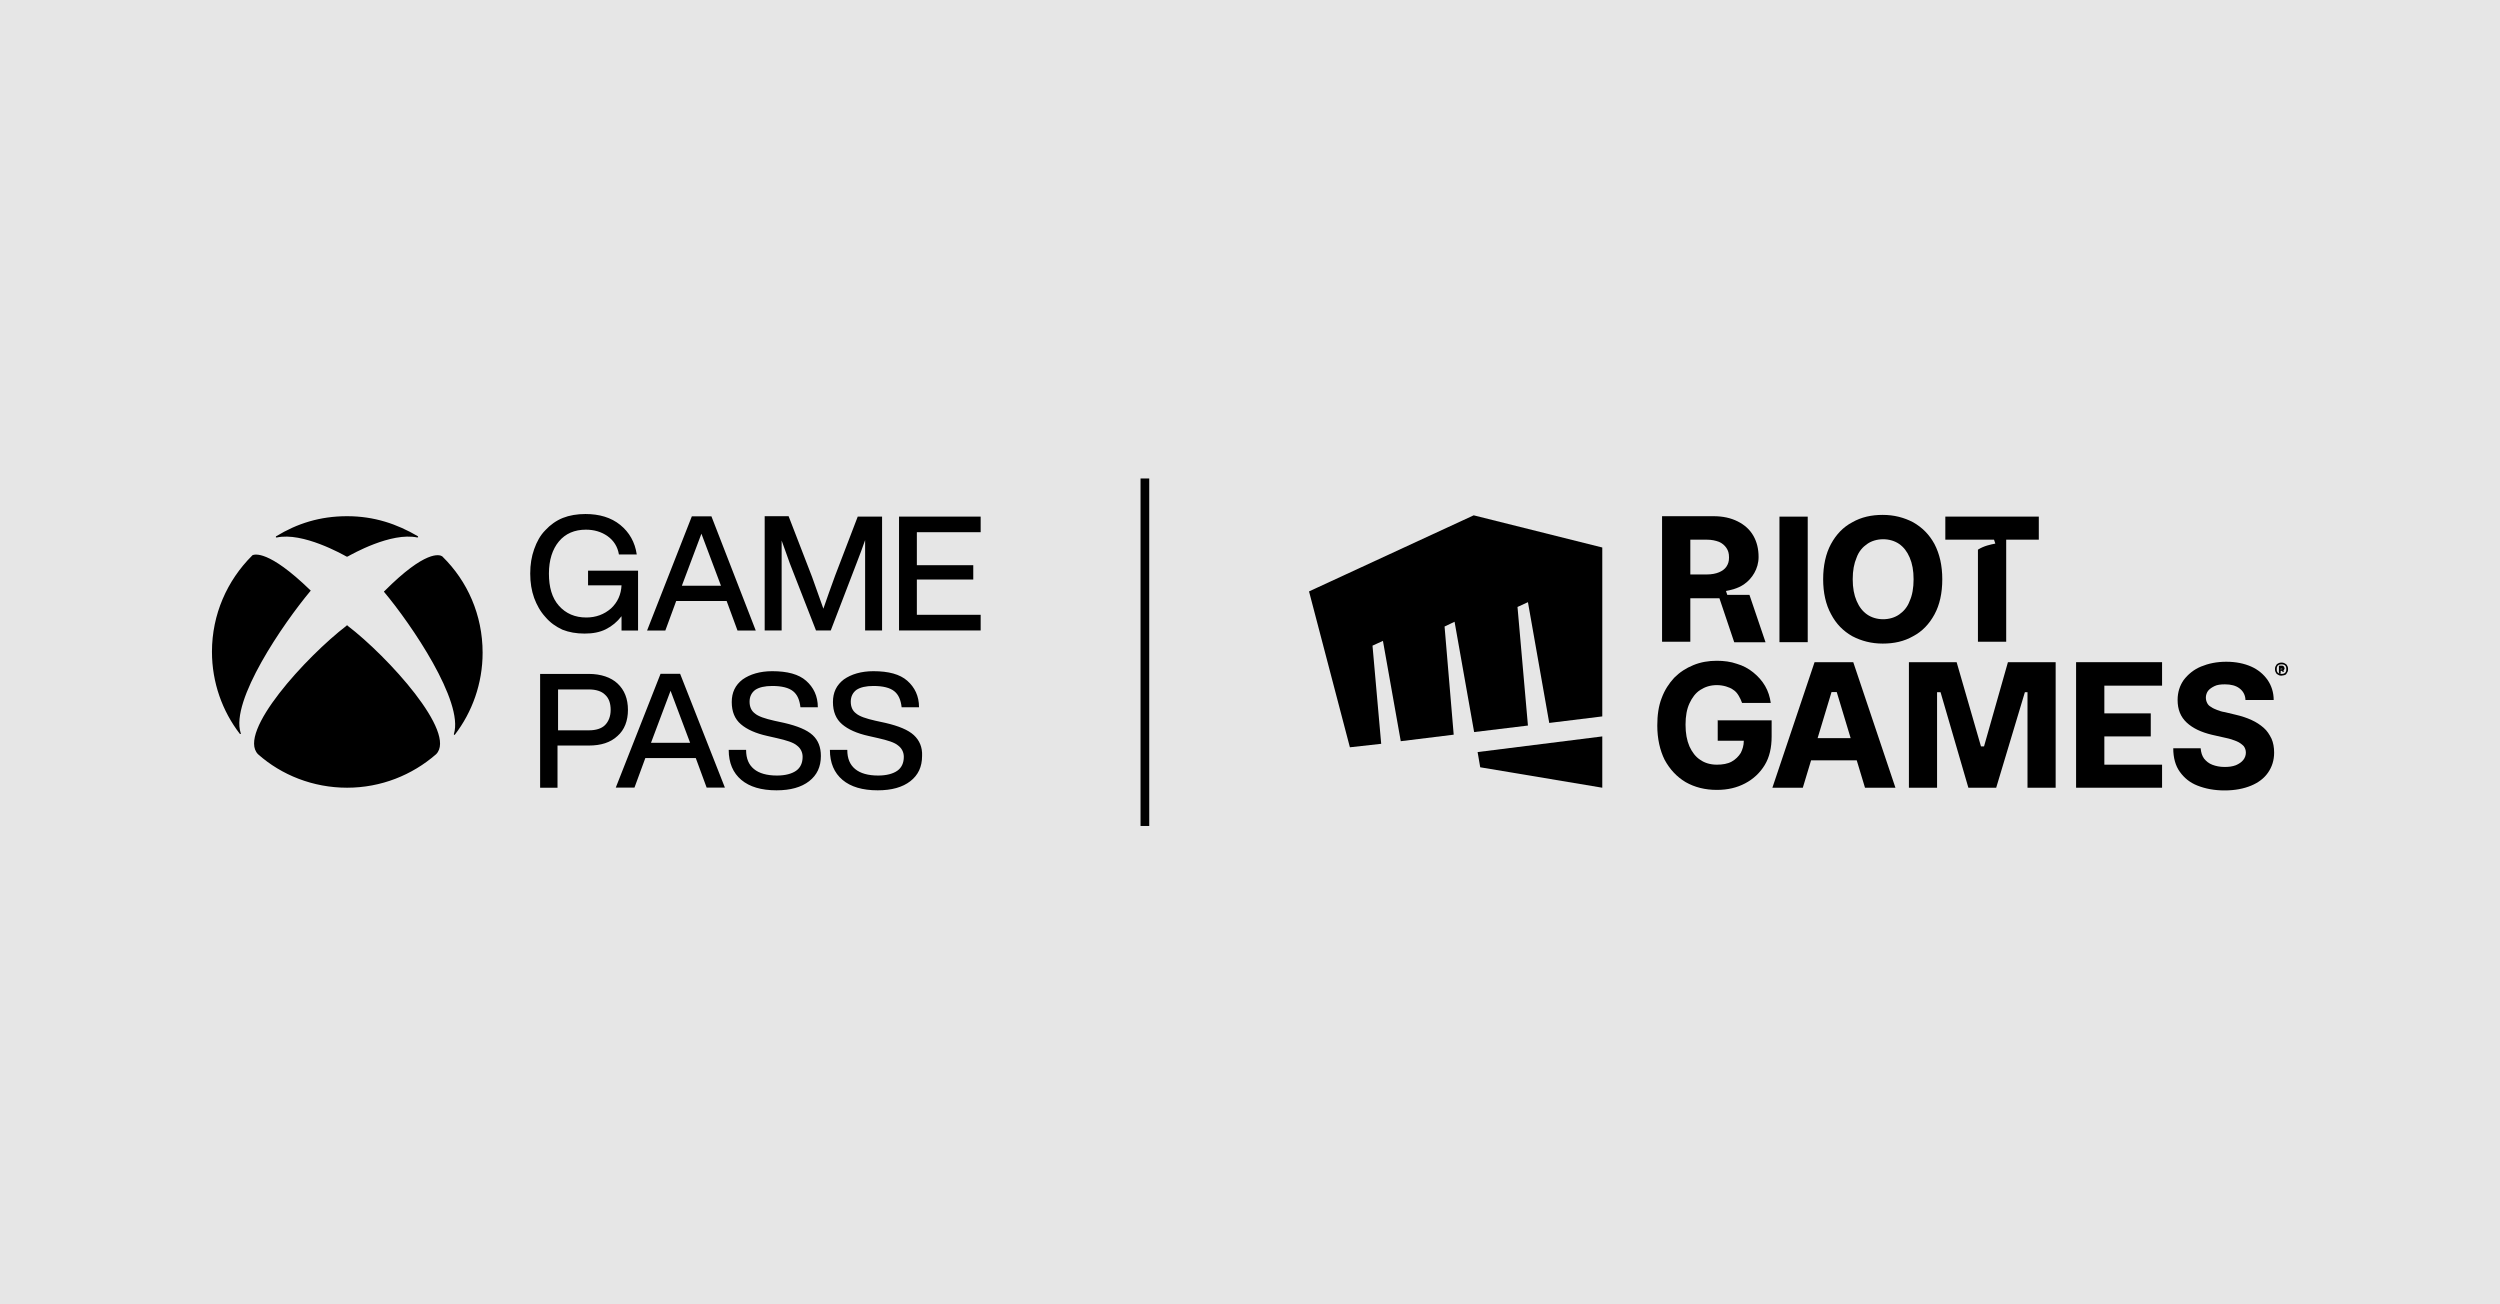 <?xml version="1.0" encoding="UTF-8"?><svg id="Layer_1" xmlns="http://www.w3.org/2000/svg" viewBox="0 0 230 120"><defs><style>.cls-1{fill:#e6e6e6;}</style></defs><g id="Layer_2"><rect class="cls-1" width="230" height="120"/></g><g id="Layer_1-2"><g><g><polygon points="135.58 47.41 120.43 54.41 124.19 68.75 127.07 68.43 126.27 59.4 127.23 58.96 128.87 68.19 133.74 67.59 132.9 57.64 133.82 57.2 135.62 67.35 140.57 66.75 139.61 55.84 140.57 55.4 142.53 66.51 147.41 65.91 147.41 50.37 135.58 47.41"/><polygon points="135.94 69.19 136.18 70.59 147.41 72.47 147.41 67.75 135.94 69.19"/></g><g><path d="M158.03,66.23v1.92h2.4c0,.44-.12,.8-.28,1.12-.2,.32-.48,.6-.84,.8s-.84,.28-1.36,.28c-.6,0-1.12-.16-1.52-.44-.44-.28-.76-.72-1-1.24-.24-.56-.36-1.2-.36-2s.12-1.44,.36-1.96c.24-.52,.56-.96,1-1.24,.44-.28,.92-.44,1.52-.44,.28,0,.56,.04,.84,.12,.24,.08,.48,.16,.68,.32,.2,.12,.36,.32,.48,.52,.12,.2,.24,.44,.32,.68h2.64c-.08-.56-.24-1.08-.52-1.56-.28-.48-.64-.88-1.08-1.24-.44-.36-.96-.64-1.52-.8-.56-.2-1.2-.28-1.84-.28-.76,0-1.48,.12-2.16,.4-.68,.28-1.24,.64-1.76,1.16-.48,.52-.88,1.12-1.16,1.88-.28,.72-.4,1.56-.4,2.52,0,1.2,.24,2.28,.68,3.16,.48,.88,1.12,1.56,1.92,2.04,.84,.48,1.8,.72,2.88,.72,1,0,1.84-.2,2.6-.6s1.36-.96,1.8-1.68c.44-.72,.64-1.6,.64-2.64v-1.48h-4.95v-.04h0Z"/><polygon points="191 72.47 191 60.92 198.91 60.92 198.91 63.08 193.6 63.08 193.6 65.63 197.87 65.63 197.87 67.75 193.6 67.75 193.6 70.35 198.91 70.35 198.91 72.47 191 72.47"/><path d="M206.58,64.32c-.04-.44-.24-.76-.56-1s-.76-.36-1.32-.36c-.4,0-.72,.04-.96,.16-.24,.12-.44,.24-.6,.44-.12,.16-.2,.4-.2,.6s.04,.36,.12,.52c.08,.16,.2,.28,.36,.36,.16,.12,.36,.2,.56,.28s.44,.16,.72,.2l1,.24c.52,.12,1,.28,1.44,.48s.8,.44,1.12,.72,.52,.6,.72,1c.16,.36,.24,.8,.24,1.28,0,.72-.2,1.32-.56,1.84-.36,.52-.88,.92-1.56,1.2s-1.48,.44-2.44,.44-1.76-.16-2.48-.44c-.72-.28-1.24-.72-1.64-1.28-.4-.56-.6-1.28-.6-2.16h2.52c.04,.4,.12,.68,.32,.96,.2,.24,.44,.44,.76,.56s.68,.2,1.12,.2c.4,0,.72-.04,1.04-.16,.28-.12,.52-.28,.68-.48,.16-.2,.24-.44,.24-.68s-.08-.44-.2-.6c-.16-.16-.36-.32-.64-.44s-.64-.24-1.04-.32l-1.24-.28c-1-.24-1.76-.6-2.32-1.12s-.84-1.2-.84-2.08c0-.72,.2-1.32,.56-1.84,.4-.52,.92-.96,1.6-1.24,.68-.28,1.44-.44,2.32-.44s1.64,.16,2.28,.44c.64,.28,1.16,.72,1.52,1.24s.56,1.16,.56,1.84h-2.6v-.08h0Z"/><polygon points="189.12 72.47 186.53 72.47 186.53 63.68 186.29 63.68 183.65 72.47 181.09 72.47 178.53 63.68 178.21 63.68 178.21 72.47 175.62 72.47 175.62 60.92 180.01 60.92 182.25 68.67 182.53 68.67 184.73 60.92 189.12 60.92 189.12 72.47"/><path d="M171.58,72.47h2.8l-3.88-11.55h-3.56l-3.88,11.55h2.8l.76-2.52h4.2l.76,2.52Zm-4.36-4.56l1.28-4.24h.48l1.28,4.24s-3.04,0-3.04,0Z"/><path d="M209.9,62.16c-.08,0-.16,0-.24-.04s-.12-.08-.2-.12c-.04-.04-.08-.12-.12-.2s-.04-.16-.04-.24,0-.16,.04-.24c.04-.08,.08-.12,.12-.2,.04-.04,.12-.08,.2-.12s.16-.04,.24-.04,.16,0,.24,.04,.12,.08,.2,.12c.04,.04,.08,.12,.12,.2s.04,.16,.04,.24,0,.16-.04,.24c-.04,.08-.08,.12-.12,.2-.04,.08-.12,.08-.2,.12-.08,0-.16,.04-.24,.04Zm0-.16c.08,0,.16,0,.24-.04s.12-.08,.16-.16,.04-.16,.04-.24,0-.16-.04-.24c-.04-.08-.08-.12-.16-.16-.08-.04-.16-.04-.24-.04s-.16,0-.24,.04-.12,.08-.16,.16-.04,.16-.04,.24,0,.16,.04,.24c.04,.08,.08,.12,.16,.16,.08,0,.12,.04,.24,.04Zm-.24-.2v-.56h.28s.08,0,.12,.04c.04,0,.04,.04,.08,.08,0,.04,.04,.08,.04,.12s0,.08-.04,.12c0,.04-.04,.04-.08,.08-.04,0-.08,.04-.12,.04h-.2v-.12h.2l.04-.04s0-.04-.04-.04h-.12v.44h-.16v-.16Zm.36-.24l.12,.24h-.16l-.12-.24h.16Z"/></g><g><rect x="163.71" y="47.53" width="2.6" height="11.55"/><path d="M178.69,53.29c0,1.28-.24,2.36-.72,3.24-.48,.88-1.12,1.56-1.96,2-.84,.48-1.76,.68-2.8,.68s-1.96-.24-2.8-.68c-.84-.48-1.48-1.12-1.96-2.04-.48-.88-.72-1.96-.72-3.2s.24-2.36,.72-3.24,1.12-1.56,1.96-2c.84-.48,1.76-.68,2.8-.68s1.96,.24,2.8,.68c.84,.48,1.48,1.12,1.96,2,.48,.92,.72,2,.72,3.24m-2.64,0c0-.8-.12-1.44-.36-2s-.56-.96-.96-1.24c-.4-.28-.92-.44-1.48-.44s-1.08,.16-1.48,.44c-.4,.28-.76,.68-.96,1.24-.24,.56-.36,1.2-.36,2s.12,1.44,.36,2,.56,.96,.96,1.24c.4,.28,.92,.44,1.48,.44s1.08-.16,1.48-.44c.4-.28,.76-.68,.96-1.24,.24-.52,.36-1.2,.36-2"/><path d="M158.19,55.05l1.36,4.04h2.88l-1.48-4.36h-2.04l-.12-.36c.4-.08,1.04-.2,1.64-.6,.76-.52,1.36-1.44,1.36-2.52h0c0-.76-.16-1.4-.48-1.96-.32-.56-.8-1-1.44-1.32s-1.36-.48-2.24-.48h-4.72v11.55h2.6v-4h2.68Zm-.04-2.4c-.28,.12-.68,.2-1.12,.2h-1.52v-3.2h1.52c.44,0,.8,.08,1.12,.2,.28,.12,.52,.32,.68,.56,.16,.24,.24,.48,.24,.88,0,.36-.08,.6-.24,.84-.16,.24-.4,.4-.68,.52"/><path d="M178.97,47.53v2.12h4.48l.12,.36c-.4,.08-1.04,.2-1.6,.56v8.47h2.6v-9.39h3v-2.12h-8.59Z"/></g></g><path d="M31.93,57.52s.04,0,.04,.04c3.72,2.84,10.11,9.87,8.15,11.83-2.2,1.92-5.07,3.08-8.19,3.08s-6.03-1.16-8.19-3.08c-1.96-2,4.44-8.99,8.15-11.83,0-.04,.04-.04,.04-.04Zm6.51-8.19c-1.92-1.12-4-1.84-6.51-1.84s-4.6,.68-6.51,1.84c-.04,0-.04,.04-.04,.08s.04,.04,.08,.04c2.4-.52,6.07,1.56,6.43,1.76h.08c.36-.2,4-2.28,6.43-1.76t.08-.04s-.04-.04-.04-.08Zm-15.22,1.76s-.04,.04-.04,.04c-2.28,2.28-3.68,5.39-3.68,8.83,0,2.84,.96,5.47,2.56,7.55,0,0,.04,.04,.08,0,.04,0,.04-.04,0-.08-.96-2.96,3.92-10.07,6.43-13.07v-.04s0-.04-.04-.04c-3.84-3.72-5.11-3.28-5.31-3.2Zm12.15,3.28l-.04,.04v.04c2.52,3,7.35,10.11,6.43,13.07v.08h.08c1.6-2.08,2.56-4.72,2.56-7.55,0-3.48-1.4-6.59-3.68-8.83l-.04-.04c-.24-.16-1.52-.6-5.31,3.2Zm34.16,3.64h-1.68l-1-2.72h-4.64l-1,2.72h-1.68l4.12-10.51h1.8l4.08,10.51Zm-3.2-4.12l-1.8-4.79-1.8,4.79h3.6Zm-12.23-1.4v1.36h3.08c-.04,.84-.36,1.56-.96,2.12-.64,.56-1.4,.84-2.28,.84-1.04,0-1.88-.36-2.52-1.08-.64-.72-.92-1.72-.92-2.96s.32-2.24,.92-2.96,1.44-1.08,2.48-1.08c.76,0,1.44,.2,2,.6s.92,.96,1.04,1.68h1.64c-.16-1.12-.68-2.04-1.52-2.72-.84-.68-1.92-1-3.2-1-.76,0-1.48,.12-2.08,.36-.6,.24-1.16,.64-1.6,1.12-.48,.48-.8,1.08-1.04,1.76-.24,.68-.36,1.4-.36,2.24s.12,1.56,.36,2.24c.24,.64,.56,1.24,1.04,1.76,.44,.52,.96,.88,1.56,1.16,.6,.24,1.28,.36,2.04,.36s1.4-.12,1.96-.4,1.04-.68,1.44-1.2v1.32h1.52v-5.51h-4.6Zm36.12-3.52v-1.44h-7.51v10.47h7.51v-1.44h-5.87v-3.24h5.19v-1.32h-5.19v-3.04h5.87Zm-11.31-1.44l-2.08,5.43c-.4,1.08-.76,2.12-1.08,3.04-.28-.8-.64-1.8-1.04-2.92l-2.16-5.59h-2.2v10.51h1.56v-8.27c.24,.64,.48,1.36,.76,2.12l2.4,6.15h1.36l2.36-6.15c.32-.84,.6-1.56,.8-2.16v8.31h1.56v-10.47h-2.24Zm-21.14,17.78c0,1-.32,1.84-.96,2.4-.64,.6-1.52,.88-2.64,.88h-2.88v3.88h-1.6v-10.47h4.48c1.12,0,2.04,.32,2.64,.88,.64,.6,.96,1.4,.96,2.44Zm-6.43,1.88h2.84c.64,0,1.16-.16,1.48-.48,.32-.32,.52-.8,.52-1.4s-.16-1.08-.52-1.4c-.32-.32-.84-.48-1.48-.48h-2.84v3.76Zm23.42,.44c-.52-.48-1.4-.84-2.6-1.12l-.92-.2c-.88-.2-1.48-.4-1.8-.68-.32-.24-.48-.6-.48-1.08s.2-.84,.52-1.08c.36-.24,.88-.36,1.56-.36,.88,0,1.52,.16,1.92,.48s.6,.8,.68,1.48h1.6c0-1.04-.4-1.84-1.08-2.44s-1.72-.88-3.12-.88c-1.12,0-2.04,.28-2.72,.76-.68,.52-1,1.2-1,2.08s.28,1.56,.84,2.04c.56,.48,1.36,.84,2.44,1.08l.88,.2c.88,.2,1.52,.4,1.84,.68,.32,.24,.52,.6,.52,1.04,0,.56-.2,1-.6,1.28s-1,.44-1.76,.44c-.92,0-1.64-.2-2.12-.6-.48-.4-.72-.96-.72-1.76h-1.6c0,1.2,.4,2.12,1.16,2.76s1.84,.96,3.24,.96c1.28,0,2.28-.28,3-.84s1.08-1.32,1.08-2.32c0-.8-.24-1.44-.76-1.92Zm9.31,0c-.52-.48-1.4-.84-2.6-1.12l-.92-.2c-.88-.2-1.48-.4-1.8-.68-.32-.24-.48-.6-.48-1.08s.2-.84,.52-1.08c.36-.24,.88-.36,1.56-.36,.88,0,1.52,.16,1.92,.48s.6,.8,.68,1.48h1.6c0-1.04-.4-1.84-1.08-2.44s-1.72-.88-3.12-.88c-1.12,0-2.04,.28-2.72,.76-.68,.52-1,1.2-1,2.08s.28,1.56,.84,2.04c.56,.48,1.36,.84,2.44,1.08l.88,.2c.88,.2,1.52,.4,1.84,.68,.32,.24,.52,.6,.52,1.04,0,.56-.2,1-.6,1.28s-1,.44-1.76,.44c-.92,0-1.64-.2-2.12-.6s-.72-.96-.72-1.76h-1.6c0,1.2,.4,2.12,1.16,2.76s1.84,.96,3.24,.96c1.28,0,2.28-.28,3-.84s1.08-1.32,1.08-2.32c.04-.8-.24-1.44-.76-1.92Zm-17.38,4.83h-1.68l-1-2.72h-4.64l-1,2.72h-1.72l4.12-10.47h1.8l4.12,10.47Zm-3.2-4.12l-1.8-4.79-1.8,4.79h3.6Z"/><rect x="104.93" y="44.02" width=".8" height="31.97"/></g></svg>